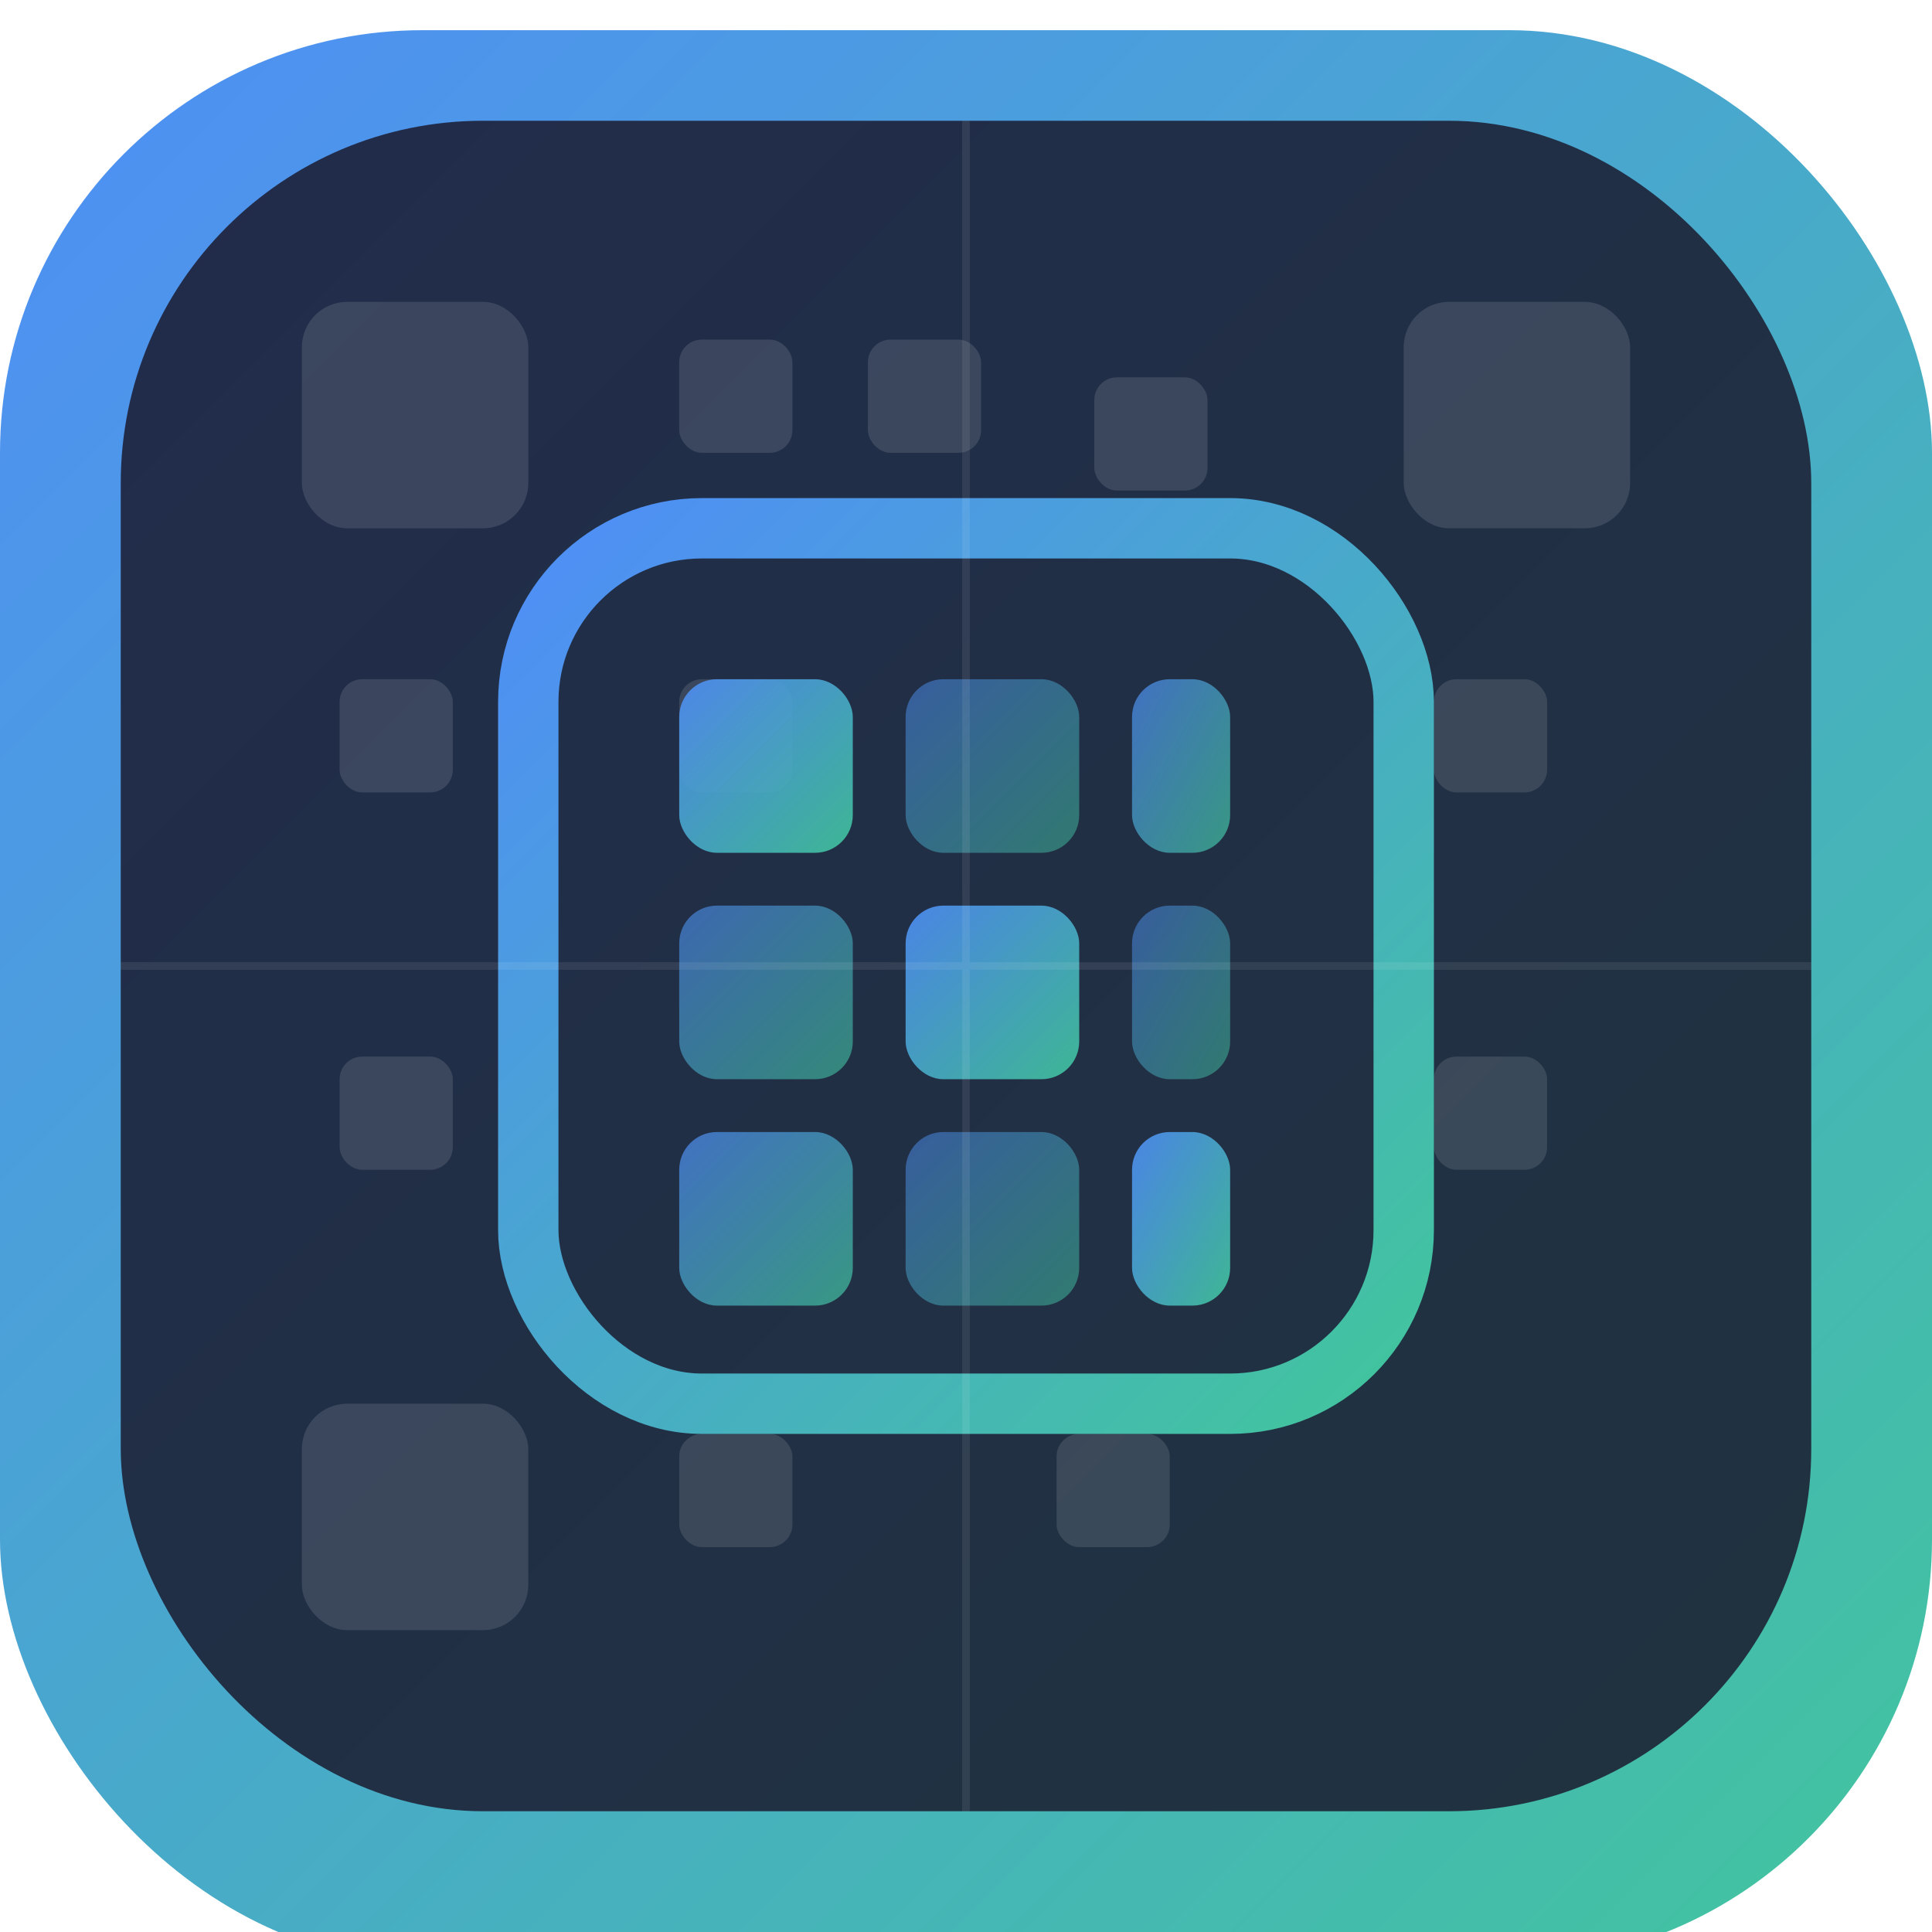 <svg width="512" height="512" viewBox="0 0 512 512" xmlns="http://www.w3.org/2000/svg">
  <defs>
    <!-- Blue to Teal gradient matching btn-primary -->
    <linearGradient id="iconBrandGradient" x1="0%" y1="0%" x2="100%" y2="100%">
      <stop offset="0%" style="stop-color:#4F8EF7;stop-opacity:1" />
      <stop offset="100%" style="stop-color:#42C59D;stop-opacity:1" />
    </linearGradient>
    
    <!-- Shadow -->
    <filter id="shadow" x="-50%" y="-50%" width="200%" height="200%">
      <feGaussianBlur in="SourceAlpha" stdDeviation="10"/>
      <feOffset dx="0" dy="8" result="offsetblur"/>
      <feComponentTransfer>
        <feFuncA type="linear" slope="0.3"/>
      </feComponentTransfer>
      <feMerge>
        <feMergeNode/>
        <feMergeNode in="SourceGraphic"/>
      </feMerge>
    </filter>
    
    <!-- Inner Glow -->
    <filter id="innerGlow">
      <feGaussianBlur stdDeviation="6" result="coloredBlur"/>
      <feMerge>
        <feMergeNode in="coloredBlur"/>
        <feMergeNode in="SourceGraphic"/>
      </feMerge>
    </filter>
  </defs>
  
  <!-- Background Rounded Square with Gradient -->
  <rect width="512" height="512" rx="112" fill="url(#iconBrandGradient)" filter="url(#shadow)"/>
  
  <!-- Inner darker layer for depth -->
  <rect x="32" y="32" width="448" height="448" rx="96" fill="#1a1a2e" opacity="0.85"/>
  
  <!-- Pixel Grid Pattern (decorative background) -->
  <g opacity="0.12">
    <!-- Corner markers (subtle) -->
    <rect x="80" y="80" width="60" height="60" rx="12" fill="#fff"/>
    <rect x="372" y="80" width="60" height="60" rx="12" fill="#fff"/>
    <rect x="80" y="372" width="60" height="60" rx="12" fill="#fff"/>
    
    <!-- Scattered pixel blocks -->
    <rect x="180" y="90" width="30" height="30" rx="6" fill="#fff"/>
    <rect x="230" y="90" width="30" height="30" rx="6" fill="#fff"/>
    <rect x="290" y="100" width="30" height="30" rx="6" fill="#fff"/>
    <rect x="90" y="180" width="30" height="30" rx="6" fill="#fff"/>
    <rect x="180" y="180" width="30" height="30" rx="6" fill="#fff"/>
    <rect x="380" y="180" width="30" height="30" rx="6" fill="#fff"/>
    <rect x="90" y="280" width="30" height="30" rx="6" fill="#fff"/>
    <rect x="380" y="280" width="30" height="30" rx="6" fill="#fff"/>
    <rect x="180" y="380" width="30" height="30" rx="6" fill="#fff"/>
    <rect x="280" y="380" width="30" height="30" rx="6" fill="#fff"/>
  </g>
  
  <!-- Main Pixel Grid Icon -->
  <g transform="translate(140, 140)" filter="url(#innerGlow)">
    <!-- Outer frame -->
    <rect x="0" y="0" width="232" height="232" rx="46" fill="none" stroke="url(#iconBrandGradient)" stroke-width="16"/>
    
    <!-- Large pixel grid pattern -->
    <rect x="40" y="40" width="46" height="46" rx="10" fill="url(#iconBrandGradient)" opacity="0.9"/>
    <rect x="100" y="40" width="46" height="46" rx="10" fill="url(#iconBrandGradient)" opacity="0.5"/>
    <rect x="160" y="40" width="26" height="46" rx="10" fill="url(#iconBrandGradient)" opacity="0.7"/>
    
    <rect x="40" y="100" width="46" height="46" rx="10" fill="url(#iconBrandGradient)" opacity="0.6"/>
    <rect x="100" y="100" width="46" height="46" rx="10" fill="url(#iconBrandGradient)" opacity="0.9"/>
    <rect x="160" y="100" width="26" height="46" rx="10" fill="url(#iconBrandGradient)" opacity="0.5"/>
    
    <rect x="40" y="160" width="46" height="46" rx="10" fill="url(#iconBrandGradient)" opacity="0.7"/>
    <rect x="100" y="160" width="46" height="46" rx="10" fill="url(#iconBrandGradient)" opacity="0.5"/>
    <rect x="160" y="160" width="26" height="46" rx="10" fill="url(#iconBrandGradient)" opacity="0.9"/>
  </g>
  
  <!-- Subtle grid lines (tech feel) -->
  <g opacity="0.08" stroke="#fff" stroke-width="2">
    <line x1="256" y1="32" x2="256" y2="480"/>
    <line x1="32" y1="256" x2="480" y2="256"/>
  </g>
</svg>